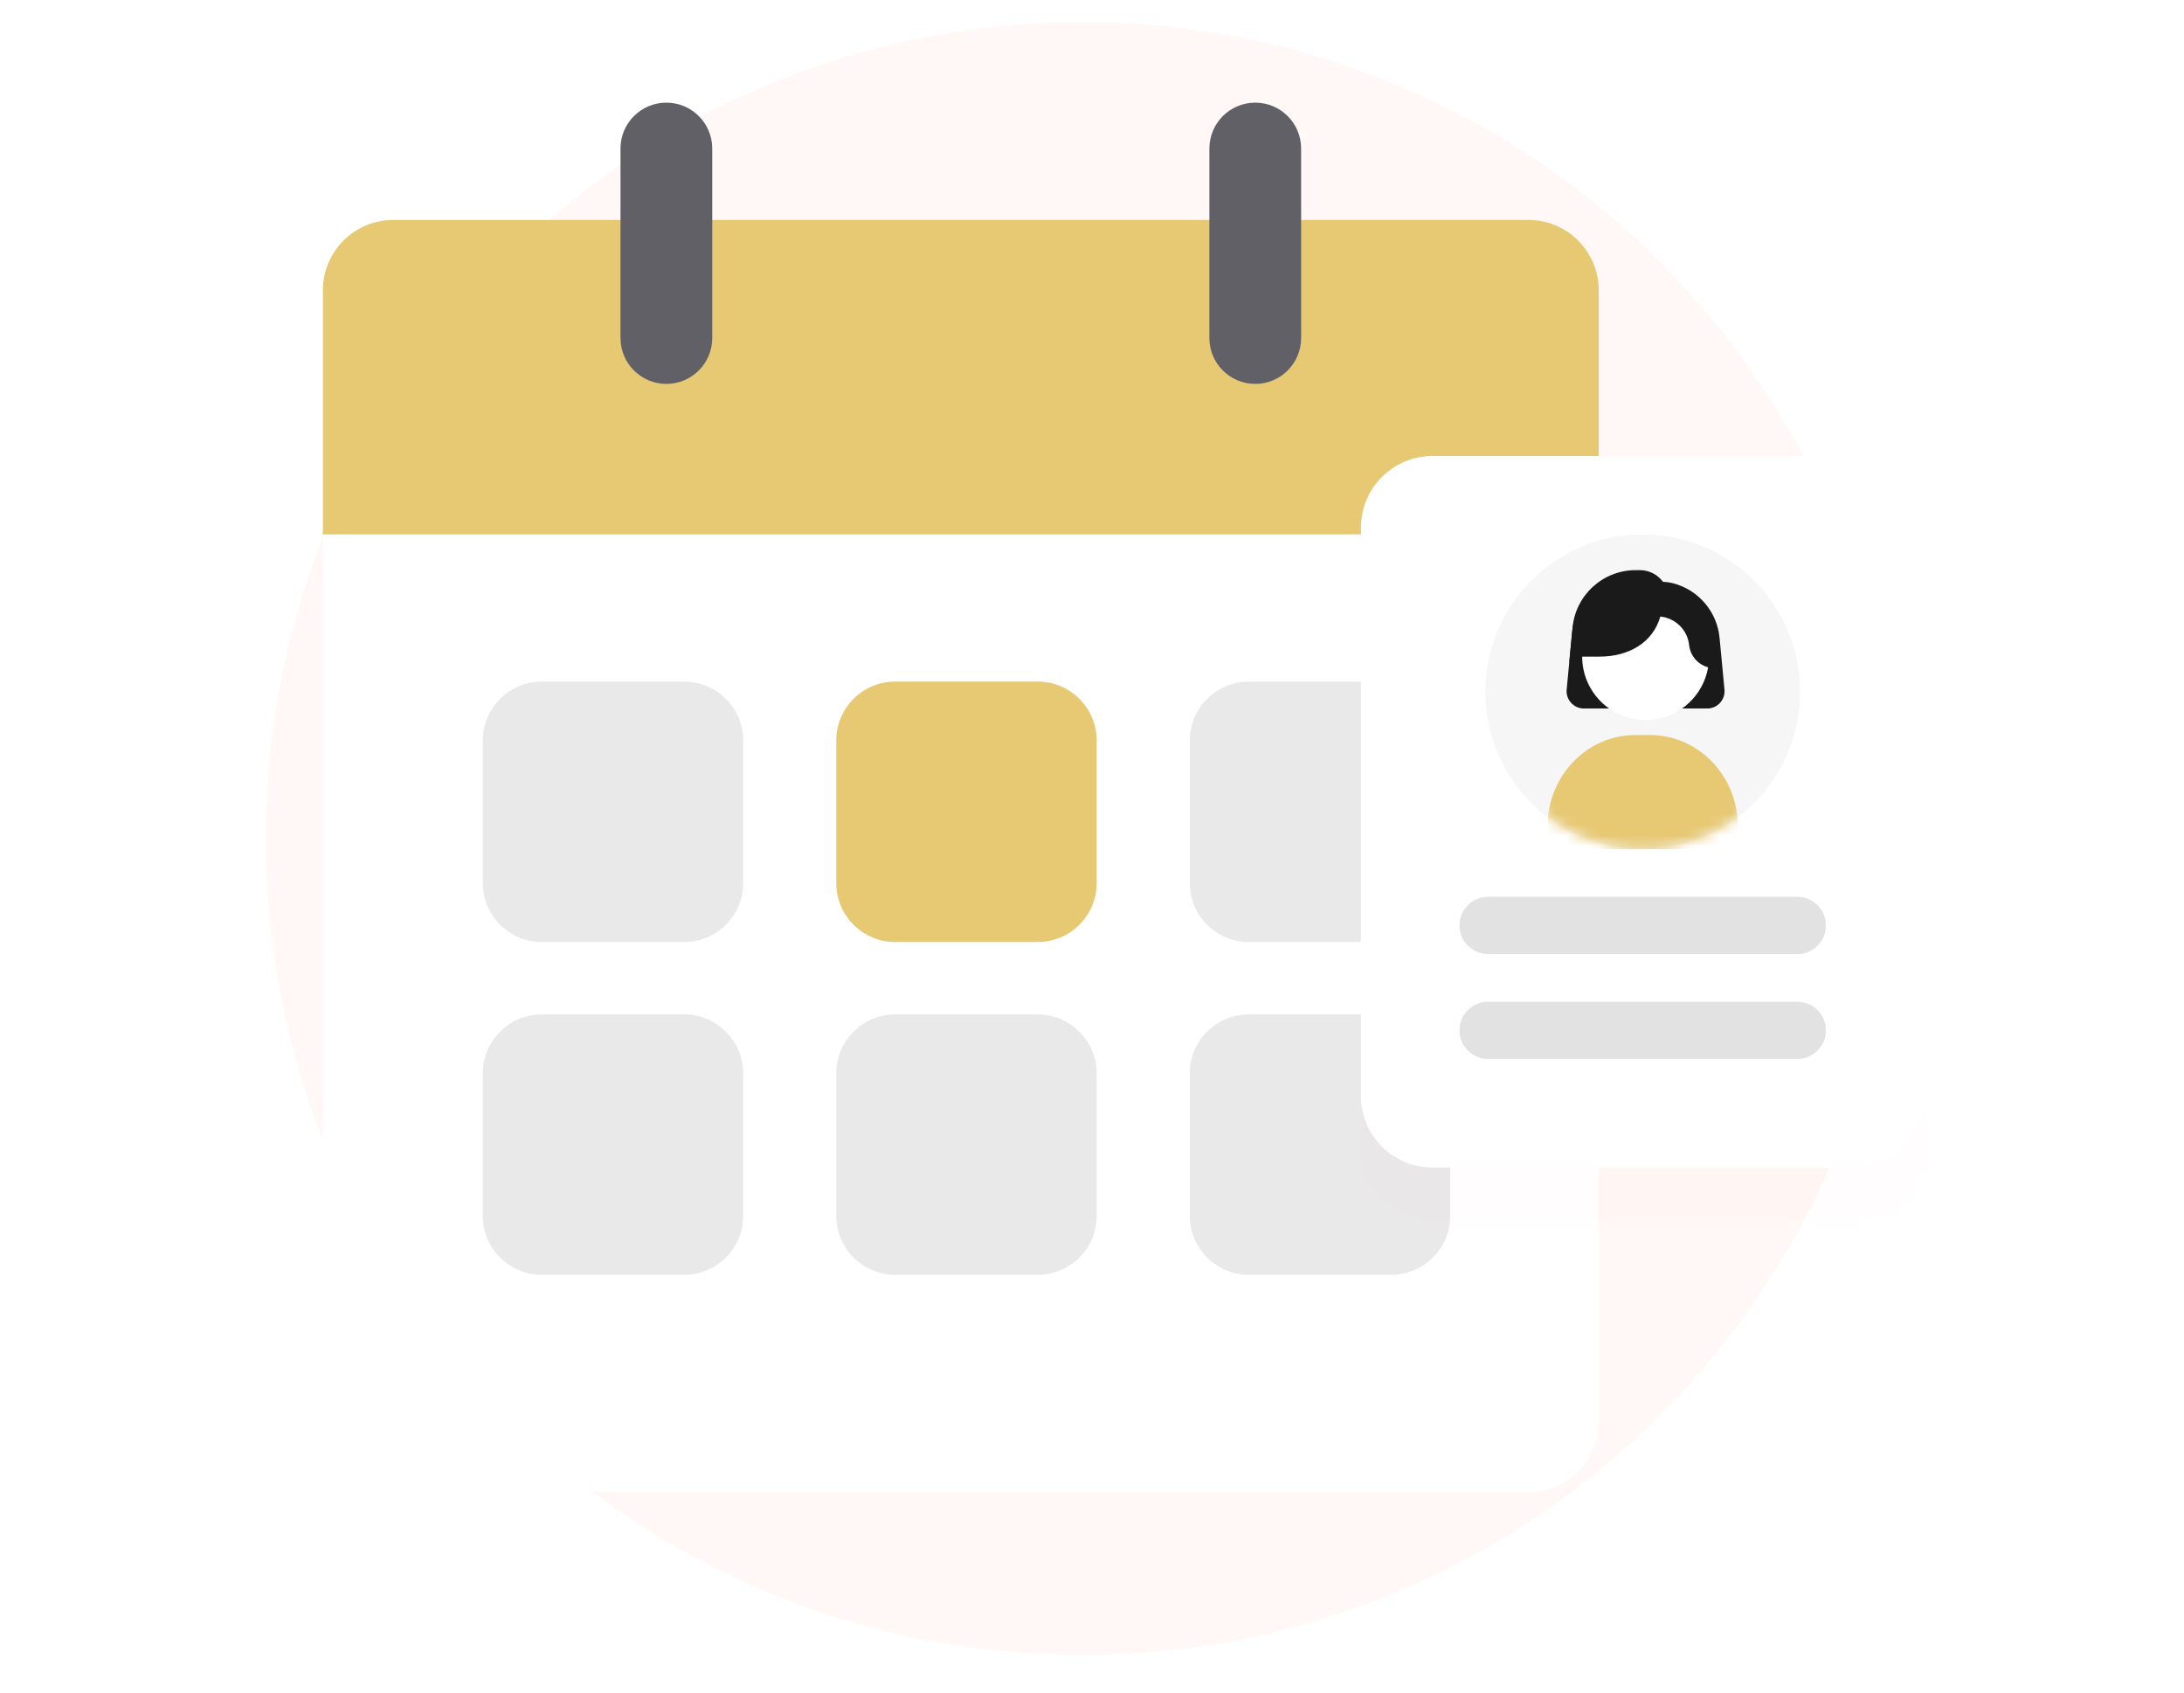 <svg width="200" height="155" viewBox="0 0 200 155" fill="none" xmlns="http://www.w3.org/2000/svg">
<g clip-path="url(#clip0_118_2073)">
<path d="M99.088 151.554C140.378 151.554 173.851 118.081 173.851 76.791C173.851 35.5 140.378 2.027 99.088 2.027C57.797 2.027 24.324 35.5 24.324 76.791C24.324 118.081 57.797 151.554 99.088 151.554Z" fill="#FFF8F6"/>
<g filter="url(#filter0_d_118_2073)">
<path d="M139.959 20.143H36.012C32.453 20.143 29.568 23.028 29.568 26.587V124.243C29.568 127.801 32.453 130.686 36.012 130.686H139.959C143.518 130.686 146.403 127.801 146.403 124.243V26.587C146.403 23.028 143.518 20.143 139.959 20.143Z" fill="white"/>
</g>
<path d="M62.649 62.417H49.619C46.631 62.417 44.209 64.839 44.209 67.828V80.857C44.209 83.846 46.631 86.268 49.619 86.268H62.649C65.637 86.268 68.059 83.846 68.059 80.857V67.828C68.059 64.839 65.637 62.417 62.649 62.417Z" fill="#E9E9E9"/>
<path d="M62.648 92.895H49.619C46.63 92.895 44.208 95.318 44.208 98.306V111.336C44.208 114.324 46.63 116.746 49.619 116.746H62.648C65.637 116.746 68.059 114.324 68.059 111.336V98.306C68.059 95.318 65.637 92.895 62.648 92.895Z" fill="#E9E9E9"/>
<path d="M95.025 62.417H81.985C79 62.417 76.58 64.837 76.58 67.822V80.862C76.58 83.848 79 86.268 81.985 86.268H95.025C98.01 86.268 100.431 83.848 100.431 80.862V67.822C100.431 64.837 98.01 62.417 95.025 62.417Z" fill="#E7C873"/>
<path d="M95.02 92.895H81.99C79.002 92.895 76.58 95.318 76.58 98.306V111.336C76.58 114.324 79.002 116.746 81.99 116.746H95.02C98.008 116.746 100.431 114.324 100.431 111.336V98.306C100.431 95.318 98.008 92.895 95.02 92.895Z" fill="#E9E9E9"/>
<path d="M127.393 62.417H114.363C111.375 62.417 108.952 64.839 108.952 67.828V80.857C108.952 83.846 111.375 86.268 114.363 86.268H127.393C130.381 86.268 132.803 83.846 132.803 80.857V67.828C132.803 64.839 130.381 62.417 127.393 62.417Z" fill="#E9E9E9"/>
<path d="M127.393 92.895H114.363C111.375 92.895 108.952 95.318 108.952 98.306V111.336C108.952 114.324 111.375 116.746 114.363 116.746H127.393C130.381 116.746 132.803 114.324 132.803 111.336V98.306C132.803 95.318 130.381 92.895 127.393 92.895Z" fill="#E9E9E9"/>
<path d="M29.568 26.587C29.568 23.028 32.453 20.143 36.012 20.143H139.959C143.518 20.143 146.403 23.028 146.403 26.587V48.941H29.568V26.587Z" fill="#E7C873"/>
<path d="M61.023 9.401H61.023C58.703 9.401 56.822 11.281 56.822 13.601V30.955C56.822 33.275 58.703 35.156 61.023 35.156H61.023C63.343 35.156 65.224 33.275 65.224 30.955V13.601C65.224 11.281 63.343 9.401 61.023 9.401Z" fill="#616066"/>
<path d="M114.95 9.401H114.95C112.63 9.401 110.75 11.281 110.75 13.601V30.955C110.75 33.275 112.63 35.156 114.95 35.156H114.95C117.27 35.156 119.151 33.275 119.151 30.955V13.601C119.151 11.281 117.27 9.401 114.95 9.401Z" fill="#616066"/>
<g filter="url(#filter1_di_118_2073)">
<path d="M169.673 41.761H131.186C127.564 41.761 124.627 44.698 124.627 48.32V100.365C124.627 103.987 127.564 106.924 131.186 106.924H169.673C173.295 106.924 176.232 103.987 176.232 100.365V48.32C176.232 44.698 173.295 41.761 169.673 41.761Z" fill="#FF0000" fill-opacity="0.01"/>
</g>
<path d="M169.673 41.761H131.186C127.564 41.761 124.627 44.698 124.627 48.32V100.365C124.627 103.987 127.564 106.924 131.186 106.924H169.673C173.295 106.924 176.232 103.987 176.232 100.365V48.32C176.232 44.698 173.295 41.761 169.673 41.761Z" fill="white"/>
<path opacity="0.4" d="M164.587 82.126H136.272C134.824 82.126 133.65 83.3 133.65 84.748C133.65 86.196 134.824 87.37 136.272 87.37H164.587C166.036 87.37 167.209 86.196 167.209 84.748C167.209 83.3 166.036 82.126 164.587 82.126Z" fill="#B7B7B7"/>
<path opacity="0.4" d="M164.587 91.732H136.272C134.824 91.732 133.65 92.906 133.65 94.354C133.65 95.802 134.824 96.976 136.272 96.976H164.587C166.036 96.976 167.209 95.802 167.209 94.354C167.209 92.906 166.036 91.732 164.587 91.732Z" fill="#B7B7B7"/>
<path d="M150.429 77.763C158.388 77.763 164.84 71.311 164.84 63.352C164.84 55.392 158.388 48.94 150.429 48.94C142.47 48.94 136.018 55.392 136.018 63.352C136.018 71.311 142.47 77.763 150.429 77.763Z" fill="#F6F6F6"/>
<mask id="mask0_118_2073" style="mask-type:alpha" maskUnits="userSpaceOnUse" x="136" y="48" width="29" height="30">
<path d="M150.429 77.763C158.388 77.763 164.84 71.311 164.84 63.352C164.84 55.392 158.388 48.94 150.429 48.94C142.47 48.94 136.018 55.392 136.018 63.352C136.018 71.311 142.47 77.763 150.429 77.763Z" fill="#F6F6F6"/>
</mask>
<g mask="url(#mask0_118_2073)">
<path d="M151.099 67.311H149.759C145.319 67.311 141.719 71.055 141.719 75.672C141.719 76.827 142.619 77.763 143.729 77.763H157.13C158.24 77.763 159.14 76.827 159.14 75.672C159.14 71.055 155.54 67.311 151.099 67.311Z" fill="#E7C873"/>
<path d="M153.241 53.421C152.805 53.306 152.351 53.268 151.899 53.268H150.343L148.375 53.533C146.06 53.685 144.197 55.493 143.977 57.803L143.468 63.148C143.38 64.078 144.111 64.882 145.045 64.882H156.343C157.276 64.882 158.007 64.078 157.919 63.148L157.468 58.407C157.238 55.997 155.526 54.026 153.241 53.421Z" fill="#1A1A1A"/>
<path d="M150.694 54.324C153.901 54.324 156.501 56.924 156.501 60.131C156.501 63.338 153.901 65.938 150.694 65.938C147.487 65.938 144.888 63.338 144.888 60.131C144.888 56.924 147.487 54.324 150.694 54.324Z" fill="white"/>
<path d="M154.389 54.324L152.277 53.796H151.75H149.345C146.591 53.796 144.358 56.029 144.358 58.782V60.131H146.471C149.118 60.131 151.346 58.886 152.046 56.463C153.414 56.602 154.525 57.666 154.681 59.059L154.684 59.088C154.817 60.283 155.826 61.187 157.029 61.187V56.964L154.389 54.324Z" fill="#1A1A1A"/>
<path d="M143.708 60.618L151.045 55.752L152.805 56.436V54.852C152.805 53.394 151.623 52.212 150.165 52.212H149.788C146.793 52.212 144.29 54.49 144.007 57.471L143.708 60.618Z" fill="#1A1A1A"/>
</g>
</g>
<defs>
<filter id="filter0_d_118_2073" x="6.918" y="3.453" width="162.135" height="155.844" filterUnits="userSpaceOnUse" color-interpolation-filters="sRGB">
<feFlood flood-opacity="0" result="BackgroundImageFix"/>
<feColorMatrix in="SourceAlpha" type="matrix" values="0 0 0 0 0 0 0 0 0 0 0 0 0 0 0 0 0 0 127 0" result="hardAlpha"/>
<feOffset dy="5.961"/>
<feGaussianBlur stdDeviation="11.325"/>
<feComposite in2="hardAlpha" operator="out"/>
<feColorMatrix type="matrix" values="0 0 0 0 0.132 0 0 0 0 0.132 0 0 0 0 0.138 0 0 0 0.07 0"/>
<feBlend mode="normal" in2="BackgroundImageFix" result="effect1_dropShadow_118_2073"/>
<feBlend mode="normal" in="SourceGraphic" in2="effect1_dropShadow_118_2073" result="shape"/>
</filter>
<filter id="filter1_di_118_2073" x="117.346" y="34.481" width="66.166" height="79.724" filterUnits="userSpaceOnUse" color-interpolation-filters="sRGB">
<feFlood flood-opacity="0" result="BackgroundImageFix"/>
<feColorMatrix in="SourceAlpha" type="matrix" values="0 0 0 0 0 0 0 0 0 0 0 0 0 0 0 0 0 0 127 0" result="hardAlpha"/>
<feOffset/>
<feGaussianBlur stdDeviation="3.64"/>
<feComposite in2="hardAlpha" operator="out"/>
<feColorMatrix type="matrix" values="0 0 0 0 0 0 0 0 0 0 0 0 0 0 0 0 0 0 0.04 0"/>
<feBlend mode="normal" in2="BackgroundImageFix" result="effect1_dropShadow_118_2073"/>
<feBlend mode="normal" in="SourceGraphic" in2="effect1_dropShadow_118_2073" result="shape"/>
<feColorMatrix in="SourceAlpha" type="matrix" values="0 0 0 0 0 0 0 0 0 0 0 0 0 0 0 0 0 0 127 0" result="hardAlpha"/>
<feOffset dy="4.854"/>
<feGaussianBlur stdDeviation="8.494"/>
<feComposite in2="hardAlpha" operator="arithmetic" k2="-1" k3="1"/>
<feColorMatrix type="matrix" values="0 0 0 0 0.132 0 0 0 0 0.132 0 0 0 0 0.138 0 0 0 0.04 0"/>
<feBlend mode="normal" in2="shape" result="effect2_innerShadow_118_2073"/>
</filter>
<clipPath id="clip0_118_2073">
<rect width="200" height="154.054" fill="white"/>
</clipPath>
</defs>
</svg>
